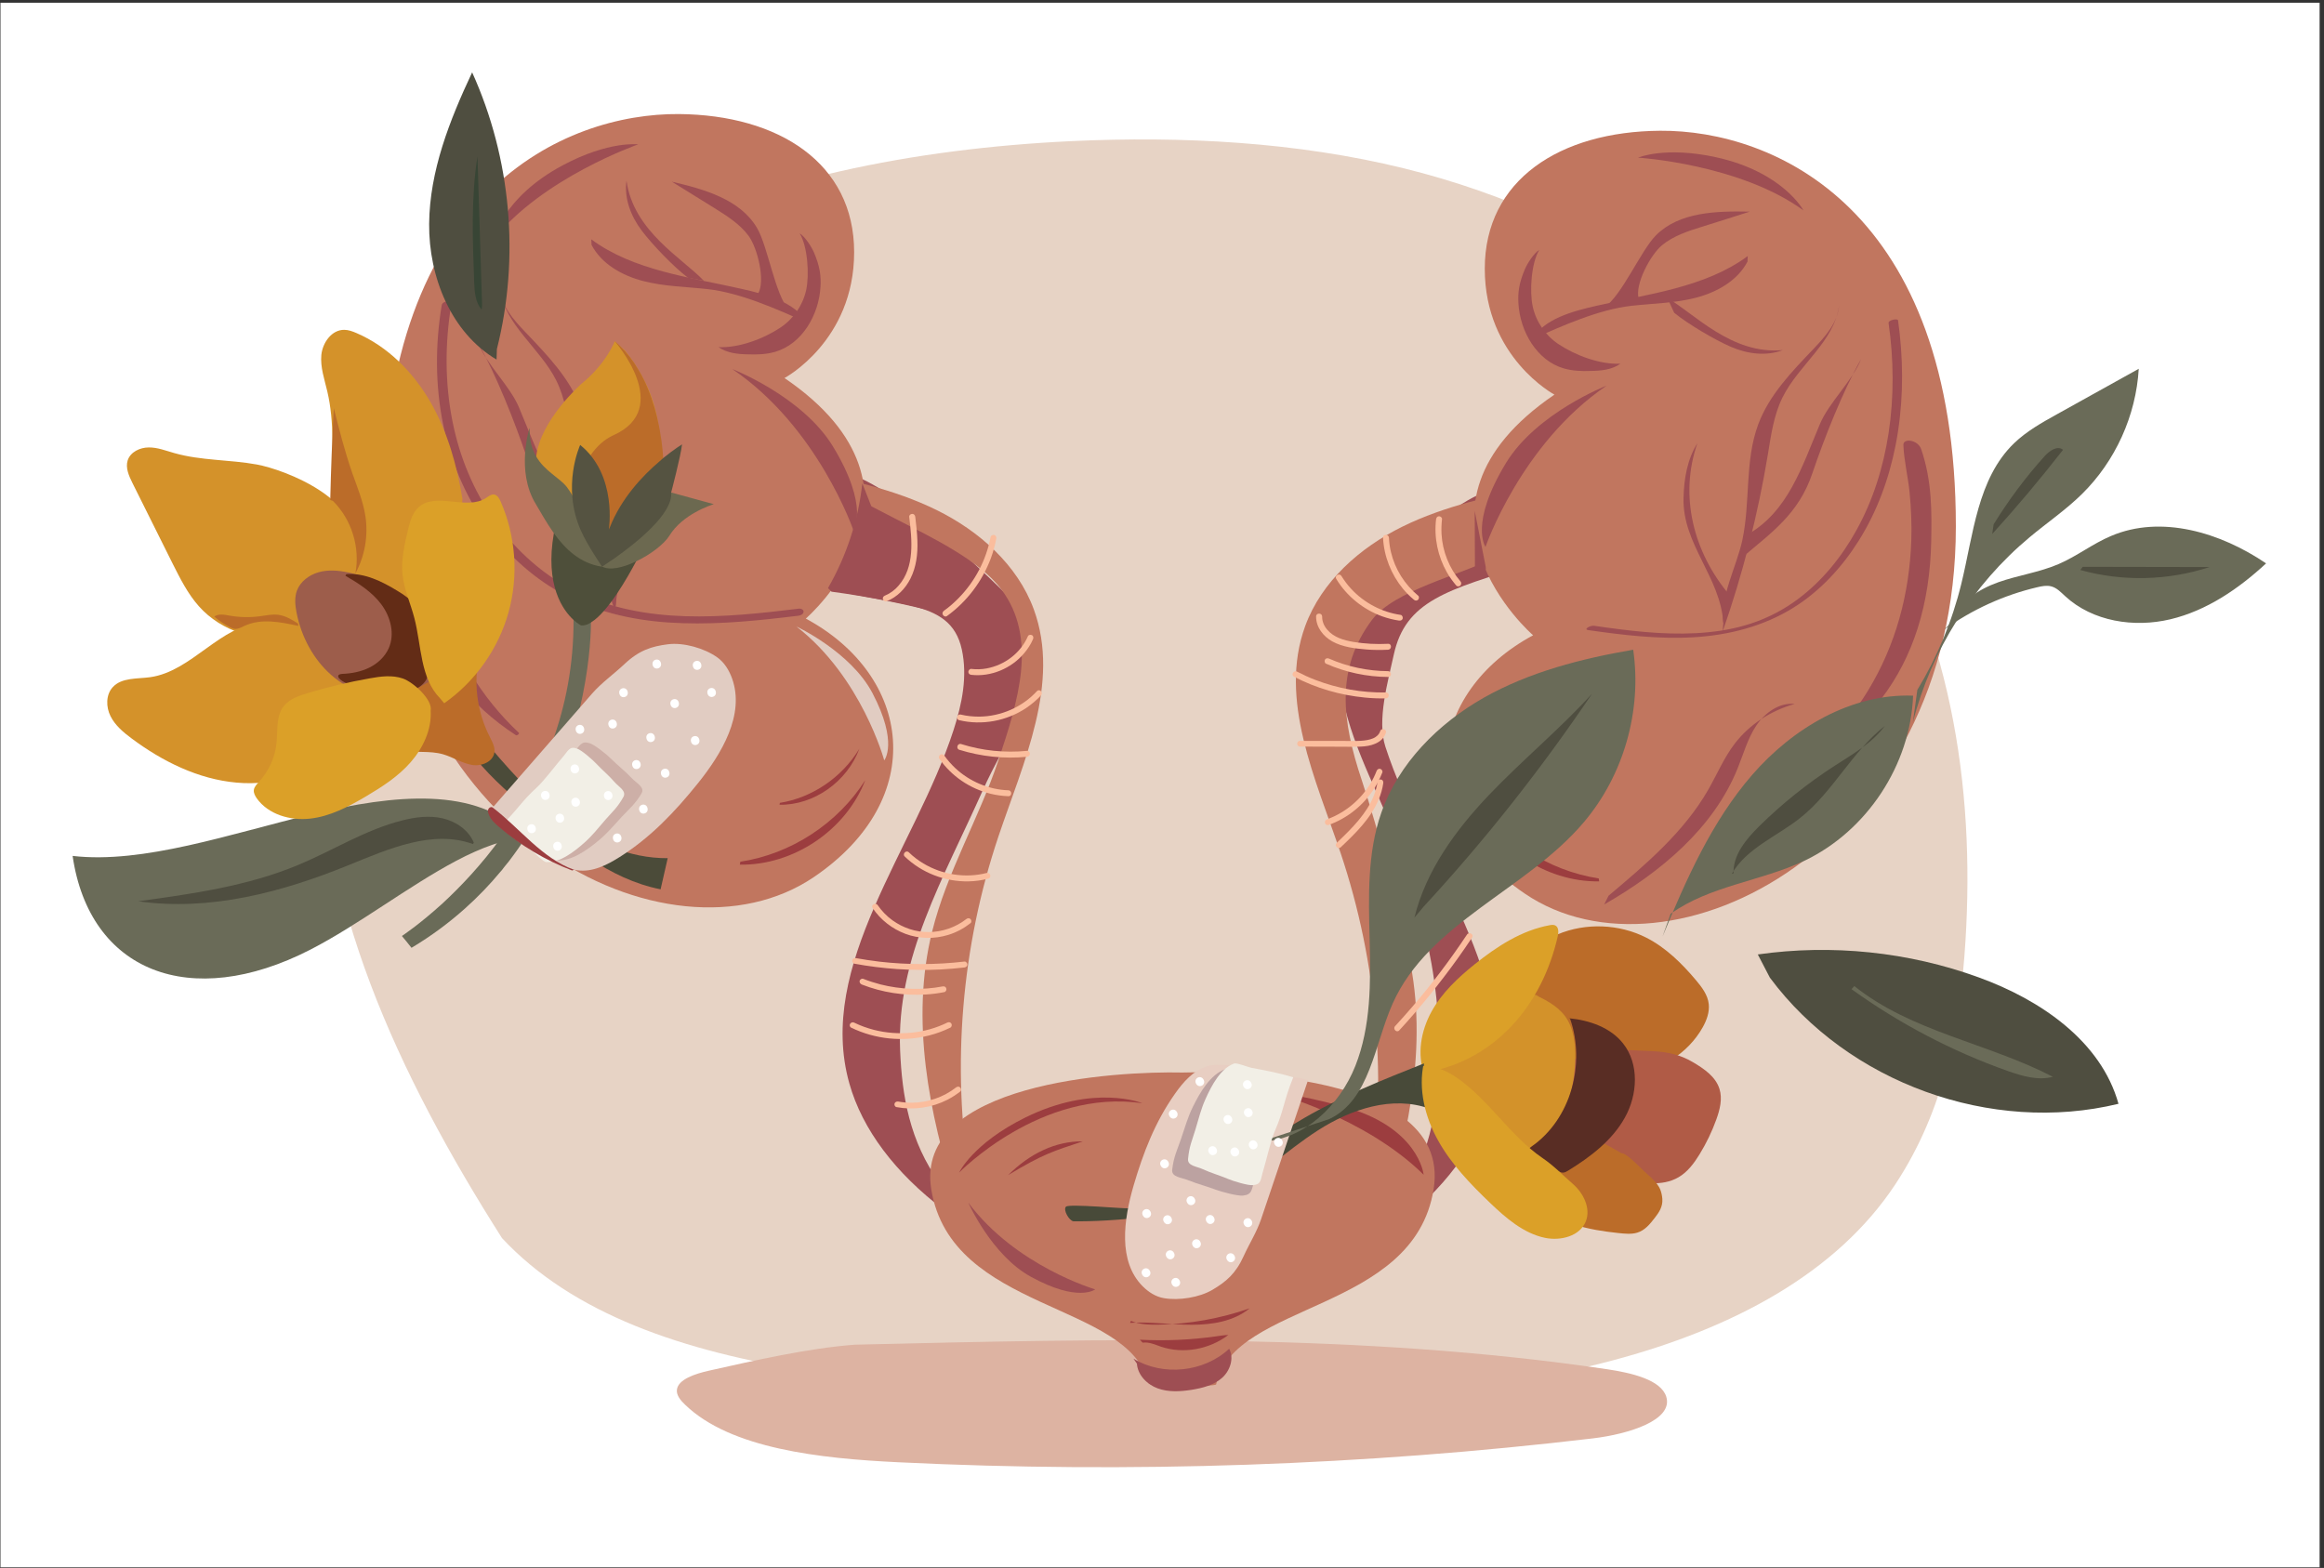 <?xml version="1.0" encoding="utf-8"?>
<!-- Generator: Adobe Illustrator 25.1.0, SVG Export Plug-In . SVG Version: 6.00 Build 0)  -->
<svg version="1.1" id="Layer_1" xmlns="http://www.w3.org/2000/svg" xmlns:xlink="http://www.w3.org/1999/xlink" x="0px" y="0px"
	 viewBox="0 0 1962 1323.9" style="enable-background:new 0 0 1962 1323.9;" xml:space="preserve">
<rect x="0" y="0" width="1962" height="1323.9" fill="#333333" stroke="none"/>
<style type="text/css">
	.st0{fill:#FFFFFF;}
	.st1{fill:#E7D3C5;}
	.st2{fill:#9E4E53;}
	.st3{fill:#C1765F;}
	.st4{fill:#9C3D3F;}
	.st5{fill:#DDB3A2;}
	.st6{fill:#E1CCC2;}
	.st7{fill:#6A6B58;}
	.st8{fill:#4B4B39;}
	.st9{fill:#D4922A;}
	.st10{fill:#9D5D4B;}
	.st11{fill:#BB6C29;}
	.st12{fill:#632C16;}
	.st13{fill:#DBA028;}
	.st14{fill:#4E4F3A;}
	.st15{fill:#6C6950;}
	.st16{fill:#555341;}
	.st17{fill:#4F4E40;}
	.st18{fill:#384535;}
	.st19{fill:#B05B46;}
	.st20{fill:#D3922A;}
	.st21{fill:#484A39;}
	.st22{fill:#592D24;}
	.st23{fill:#E8CEC2;}
	.st24{fill:#CDAFA7;}
	.st25{fill:#F2EFE6;}
	.st26{fill:#BCA2A1;}
	.st27{fill:#FBBD9D;}
</style>
<rect x="0.4" y="2.3" class="st0" width="1957.9" height="1321.1"/>
<g>
	<path class="st1" d="M423.8,1045.4C335.8,907,266.9,758.5,270.7,606.3s89.9-309.5,261.8-399c107-55.7,239.5-81.8,371.2-88.1
		c94.9-4.5,191.5,0.8,281.4,22.9c173.4,42.7,309.6,146.2,385.7,266.1c76,119.8,96.7,254.8,88.5,386.5
		c-4.4,70.5-17.3,142.1-59.6,205.9c-98.5,148.3-346.5,187.1-574.6,179.4S543.2,1173.5,423.8,1045.4"/>
</g>
<g>
	<path class="st2" d="M1177.4,1035.8c41.4-31.2,69.2-68.2,80.1-106.8c28.4-100.3-55.5-198.5-87.9-298.5c-7.3-22.5,2.2-55.1,7.1-77.8
		c9.9-45.2,44.7-54.8,115.3-76.2c-8.1-6.3-21.8-66.2-33.9-62.5c-39.5,11.9-83.3,65.5-105.8,87.5c-12,11.7-17.6,25.3-20,38.8
		c-7.6,43.6,11.7,88.3,30.6,130.7c33.7,75.5,54.9,151.9,51.7,229.8c-1.6,38.2-7.9,77-33.6,112.3c-6.4,8.8-14,19-6.1,27.4"/>
</g>
<g>
	<path class="st3" d="M1156,1010.4c15.4-96.8,7-197.2-24.2-290.1c-21.1-62.7-52.6-129.6-29.9-191.7c13.8-37.7,46.2-66.3,82.2-84
		s75.8-26,115.2-34.2c-27.2,14-12.2,47.1-39.4,61.2c-27.7,14.3-82.9,26.9-101.6,51.8c-31.1,41.4-25.2,85.7-8.8,134.9
		c16.4,49.2,26,92.1,38.4,142.4c18.4,74.4,2.7,153-20.4,226"/>
</g>
<path class="st3" d="M1312.3,333.2c0,0-58.8-31.3-58.8-106.3S1317,111,1401.5,110.4c95.9-0.7,249.7,65.4,249.7,334.2
	c0,271.2-241.7,392.9-363.8,310c-97.5-66.3-82.5-170,6.9-218.2C1294.2,536.4,1171,429.5,1312.3,333.2z"/>
<g>
	<g>
		<path class="st2" d="M1340.7,532c29.3,4.2,59,7.8,88.7,6.1c29.9-1.7,59.5-9.2,85-25.2c22.4-14,40.7-34,54.7-56.2
			c15.5-24.6,25.6-52.2,31.2-80.6c6.1-31,6.9-62.9,3.5-94.3c-0.4-3.8-0.9-7.6-1.4-11.3c-0.3-1.9-8.4-0.2-8,2.2
			c4.4,30.8,4.7,62.3,0,93.1c-4.4,28.6-13.1,56.7-27.2,82c-12.4,22.5-29.1,43.1-49.8,58.4c-10.8,8-22.4,14.2-34.9,18.8
			c-1.7,0.6-3.3,1.2-5,1.7c-1.4,0.5,0.8-0.2-0.6,0.2c-0.4,0.1-0.8,0.3-1.3,0.4c-0.9,0.3-1.8,0.5-2.7,0.8c-3.4,1-6.9,1.9-10.4,2.6
			c0.8-0.2-0.6,0.1-0.6,0.1c-0.4,0.1-0.9,0.2-1.3,0.3c-0.9,0.2-1.7,0.3-2.6,0.5c-1.7,0.3-3.4,0.6-5.2,0.9c-3.5,0.5-7.2,1-10.3,1.3
			c-28.7,2.9-57.6,0-86-3.9c-3.5-0.5-7-1-10.5-1.5c-1.8-0.3-4.2,0.5-5.7,1.5C1338.8,530.9,1339.1,531.8,1340.7,532L1340.7,532z"/>
	</g>
</g>
<g>
	<path class="st4" d="M1350.1,744.2c-45.3,0.7-89.6-29.1-105.9-71.4c23.2,36.6,62.7,62.4,105.5,68.9"/>
</g>
<g>
	<path class="st4" d="M1316.5,693.5c-28.8,0.5-57-19.3-67.4-47.3c14.7,24.3,39.9,41.4,67.1,45.7"/>
</g>
<path class="st2" d="M1356.4,325.6c0,0-59.3,23-85.1,65.5c-31,51.1-17.2,70.7-17.2,70.7S1284,374.7,1356.4,325.6z"/>
<path class="st2" d="M1522.5,177.6c0,0-17.1-32.3-73.6-44.8c-43.2-9.5-66,0.3-66,0.3S1468.5,138.4,1522.5,177.6z"/>
<path class="st2" d="M1536.6,632.9c31.6-29.6,54.7-67.5,66.9-110.6c5.9-20.8,9.3-42.9,10.1-66.3c0.4-13.2-0.1-26.7-1.5-40.6
	c-1.3-13-4.8-27.1-5.2-39.8c-0.2-5.8,12.2-4.4,15,3.6c9.4,27.3,8.9,53.9,8.5,77.6c-0.5,26.2-4.2,50.9-11.4,73.6
	c-14.1,44.3-40.6,79-79.9,104.5C1538,635.3,1535.9,633.5,1536.6,632.9L1536.6,632.9z"/>
<g>
	<path class="st2" d="M1471.7,470c23.2-20,46.7-35.6,58.4-70.5c9.9-29.2,25.8-69.6,41.1-96.3c-7.1,18.1-27.2,36.8-34.7,54.7
		c-15.4,36.6-27,74.2-61.6,93.7"/>
</g>
<g>
	<path class="st2" d="M1460.5,502.9c-31.2-36.8-42.9-84.6-27.5-128.7c-8.6,13.8-11.3,29.9-11.7,46.2c-1.1,39,31.2,66.8,33.6,105.7"
		/>
</g>
<g>
	<path class="st2" d="M1454.9,526.1c-3-21.9,11.3-48.1,16-69.8c7-32.4,1.9-67.1,13.5-98.1c9.3-24.9,28.5-44.6,46.8-63.8
		c9.9-10.4,20.3-22.1,21.4-36.5c-3.9,30.4-33.9,50-47.6,77.4c-7.5,15-9.8,31.9-12.5,48.4c-8.4,50.8-21.2,100.9-38.2,149.6"/>
</g>
<g>
	<path class="st2" d="M1475.3,220.9c-8.5,16.2-25.9,25.9-43.6,30.5c-17.7,4.6-36.1,4.8-54.3,6.8c-27.7,3.1-58.6,16.9-84,28.3
		c10.3-17.5,34.7-23.8,54.4-28.3c43.4-9.9,92-15.5,127.7-42"/>
</g>
<g>
	<path class="st2" d="M1413.4,264.1c11.6,9.5,34.3,22.9,48,28.8c13.7,5.9,29.7,8.1,43.7,2.7c-43.1,4.1-74.7-30.9-97.4-43.9"/>
</g>
<g>
	<path class="st2" d="M1383.4,252.1c-3.3-12.1,10-37,19.7-45c9.7-8,22-12,34-15.7c13.4-4.2,26.8-8.4,40.1-12.7
		c-28.1-0.6-59.6,0.2-79.3,20.1c-12.9,13.1-28.4,50.4-43.5,60.8"/>
</g>
<g>
	<path class="st2" d="M1368,307.1c-17.3,0.8-38-7-52.4-16.6c-10.9-7.3-18.8-18.8-21.6-31.6c-2.8-12.8-1.3-36.8,5.5-47.9
		c-4.5,2.8-9.9,11.2-12,16c-5.2,12-6.1,20.3-5.6,29c1.3,23.8,15.5,48.5,38.4,55.1c7.3,2.1,15,2.4,22.7,2.1
		C1351.8,313.1,1360.9,312.2,1368,307.1"/>
</g>
<g>
	<path class="st2" d="M797.2,1021.8c-41.4-31.2-69.2-68.2-80.1-106.8c-28.4-100.3,55.5-198.5,87.9-298.5c7.3-22.5,11.9-45.5,7-68.1
		c-9.9-45.2-58.9-34.4-129.5-55.9c8.1-6.3,21.8-96.2,33.9-92.5c39.5,11.9,106.5,75.8,129,97.7c12,11.7,21.1,36,23.5,49.5
		c7.6,43.6-20.2,77.5-39.1,119.9c-33.7,75.5-73.1,141.8-69.9,219.7c1.6,38.2,7.9,77,33.6,112.3c6.4,8.8,14,19,6.1,27.4"/>
</g>
<g>
	<path class="st3" d="M818.7,996.4c-15.4-96.8-7-197.2,24.2-290.1c21.1-62.7,52.6-129.6,29.9-191.7c-13.8-37.7-46.2-66.3-82.2-84
		s-75.8-26-115.2-34.2c27.2,14,54.3,28.1,81.5,42.1c27.7,14.3,69.8,34.2,88.5,59.2c31.1,41.4,13.9,95-2.5,144.2s-43.6,94.5-56,144.8
		c-18.4,74.4-2.7,153,20.4,226"/>
</g>
<g>
	<path class="st5" d="M722,1135.4c212.2-5.1,427.1-10,634.6,20.7c21,3.1,45.7,9,50.1,23.2c6.2,19.9-31.9,31.6-61.8,35.2
		c-193.1,22.9-390.5,29.7-586.1,20.2c-66.9-3.2-142-11.5-180.4-48.6c-4-3.8-7.6-8.2-6.9-12.9c1.2-8.5,15.1-13.2,27.2-15.9
		C636.2,1148.9,682.8,1138.2,722,1135.4"/>
</g>
<path class="st0" d="M613.7-221.8c1.9,0.3,3.5,1.7,5.3,1.8c1,0,2.1-1,2-2c-0.2-3.5-4.6-4.6-7.4-3.6
	C612-225.1,611.6-222.1,613.7-221.8L613.7-221.8z"/>
<path class="st3" d="M998.3,905.6c-56.4-1.3-226.6,8.7-212.1,98.6C803,1108,953.3,1098.8,969.6,1168c0.6,2.4,56.6,3.1,57.1,0.9
	c15.2-70.2,166.8-60.4,183.6-164.7C1227.7,896.8,998.3,905.6,998.3,905.6z"/>
<path class="st3" d="M662.3,319.2c0,0,58.8-31.3,58.8-106.3S657.6,97,573.1,96.3c-95.9-0.7-249.7,65.4-249.7,334.2
	c0,271.2,241.7,392.9,363.8,310c97.5-66.3,82.5-170-6.9-218.2C680.4,522.3,803.6,415.4,662.3,319.2z"/>
<path class="st6" d="M672.4,529c0,0,45.9,21.4,64.2,56.3c22,42,9.9,56.7,9.9,56.7S727.4,571.7,672.4,529z"/>
<path class="st2" d="M817.5,1015.5c0,0,19.7,44.5,52.9,62.6c39.9,21.9,54.2,10.6,54.2,10.6S857.5,1069.1,817.5,1015.5z"/>
<path class="st4" d="M1201.9,991.9c0,0-4-40.4-68.3-57.7c-41.5-11.1-59.9-11.9-59.9-11.9S1151.8,942.5,1201.9,991.9z"/>
<path class="st4" d="M964.4,931.5c0,0-40.7-16.6-98.8,12.1c-44.4,21.9-55.9,46.5-55.9,46.5S878.7,919,964.4,931.5z"/>
<g>
	<path class="st2" d="M956.9,1147.2c24.8,15.1,59.6,11.5,80.8-8.4c4.4,8.1,0.7,18.8-6.2,24.8s-16.3,8.4-25.5,9.9
		c-9.5,1.5-19.5,2.1-28.6-1.2s-16.9-11.3-17.6-20.9"/>
</g>
<g>
	<g>
		<path class="st2" d="M674.6,513.9c-31.9,3.9-64,7.4-96.2,6.4c-31.4-1-62.8-6.6-91.2-20.4c-25.1-12.2-46.9-30.8-64-52.7
			c-18.3-23.5-31.2-50.7-38.5-79.5c-8.1-32-9.5-65.5-5.5-98.2c0.5-4.1,1.1-8.2,1.8-12.3c0.3-2-2.2-2.8-3.7-2.7
			c-1.9,0.1-4.1,1.3-4.4,3.3c-5.5,33.2-5.5,67.5,1.2,100.5c6.1,30.2,18.1,59.3,35.9,84.5c16.5,23.4,37.9,43.5,62.9,57.5
			c28,15.7,59.6,23.2,91.4,25.3c32.6,2.2,65.4-0.5,97.8-4.3c4-0.5,7.9-0.9,11.9-1.4c1.8-0.2,4.2-1.2,4.4-3.3
			C678.5,514.7,676.2,513.7,674.6,513.9L674.6,513.9z"/>
	</g>
</g>
<g>
	<path class="st4" d="M851.1,992.2c18-17.9,39.6-28.7,63.1-28.5C889.5,972,881.4,973.9,851.1,992.2"/>
</g>
<g>
	<path class="st4" d="M964.7,1133.7c5.3-0.8,10.5,1.7,15.5,3.4c19,6.4,40.9,2.2,56.8-9.9c-3.6,0.1-7.1,0.7-10.7,1.2
		c-21.2,3-42.6,3.9-64,2.8"/>
</g>
<g>
	<path class="st4" d="M954,1117c17.3-1.2,34.6,1.6,52,1.6s35.6-2.9,49-13.9c-24.8,8.7-50.9,13.3-77.1,13.8
		c-7.8,0.1-15.9-0.1-23.1-3.2"/>
</g>
<g>
	<path class="st7" d="M486.4,722.9c-17.8-26.9-60.2-17.8-101,3.8s-82.8,54.3-123.5,75.2c-101.4,52-186.4,18.4-200.6-79.2
		c59.9,6.9,133.1-18.7,202.4-35.3c69.3-16.7,139-23.6,178,17.4"/>
</g>
<g>
	<path class="st4" d="M624.6,730.1c45.3,0.7,89.6-29.1,105.9-71.4c-23.2,36.6-62.7,62.4-105.5,68.9"/>
</g>
<g>
	<path class="st4" d="M658.1,679.5c28.8,0.5,57-19.3,67.4-47.3c-14.7,24.3-39.9,41.4-67.1,45.7"/>
</g>
<g>
	<path class="st2" d="M618.2,311.6c0,0,59.3,23,85.1,65.5c31,51.1,17.2,70.7,17.2,70.7S690.6,360.6,618.2,311.6z"/>
	<path class="st2" d="M416.4,202.5c0,0,7.7-35.8,58.8-63c39-20.8,63.6-17.6,63.6-17.6S457.8,150.1,416.4,202.5z"/>
	<path class="st2" d="M438.1,618.8c-31.6-29.6-54.7-67.5-66.9-110.6c-5.9-20.8-9.3-42.9-10.1-66.3c-0.4-13.2,0.1-26.7,1.5-40.6
		c1.3-13,4.8-27.1,5.2-39.8c0.2-5.8-12.2-4.4-15,3.6c-9.4,27.3-8.9,53.9-8.5,77.6c0.5,26.2,4.2,50.9,11.4,73.6
		c14.1,44.3,40.6,79,79.9,104.5C436.6,621.3,438.7,619.5,438.1,618.8L438.1,618.8z"/>
	<g>
		<path class="st2" d="M502.9,456c-23.2-20-46.7-35.6-58.4-70.5c-9.9-29.2-25.8-69.6-41.1-96.3c7.1,18.1,27.2,36.8,34.7,54.7
			c15.4,36.6,27,74.2,61.6,93.7"/>
	</g>
	<g>
		<path class="st2" d="M514.1,488.8c31.2-36.8,42.9-84.6,27.5-128.7c8.6,13.8,11.3,29.9,11.7,46.2c1.1,39-31.2,66.8-33.6,105.7"/>
	</g>
	<g>
		<path class="st2" d="M519.7,512c3-21.9-11.3-48.1-16-69.8c-7-32.4-1.9-67.1-13.5-98.1c-9.3-24.9-28.5-44.6-46.8-63.8
			c-9.9-10.4-20.3-22.1-21.4-36.5c3.9,30.4,33.9,50,47.6,77.4c7.5,15,9.8,31.9,12.5,48.4c8.4,50.8,21.2,100.9,38.2,149.6"/>
	</g>
	<g>
		<path class="st2" d="M499.4,206.8c8.5,16.2,25.9,25.9,43.6,30.5c17.7,4.6,36.1,4.8,54.3,6.8c27.7,3.1,58.6,16.9,84,28.3
			c-10.3-17.5-34.7-23.8-54.4-28.3c-43.4-9.9-92-15.5-127.7-42"/>
	</g>
	<g>
		<path class="st2" d="M580.8,234.5c-11.9-9-30.2-28-39.2-40c-9-12-14.8-27-12.7-41.9c6,42.9,47.4,65.5,65.3,84.5"/>
	</g>
	<g>
		<path class="st2" d="M640.1,247.8c6.2-10.9-0.6-38.3-8-48.5c-7.4-10.1-18.4-17-29.1-23.7c-11.9-7.4-23.8-14.8-35.8-22.2
			c27.4,6.4,57.7,14.9,71.9,39.1c9.3,15.8,15,55.8,27.1,69.6"/>
	</g>
	<g>
		<path class="st2" d="M606.6,293.1c17.3,0.8,38-7,52.4-16.6c10.9-7.3,18.8-18.8,21.6-31.6s1.3-36.8-5.5-47.9
			c4.5,2.8,9.9,11.2,12,16c5.2,12,6.1,20.3,5.6,29c-1.3,23.8-15.5,48.5-38.4,55.1c-7.3,2.1-15,2.4-22.7,2.1
			C622.9,299.1,613.7,298.1,606.6,293.1"/>
	</g>
</g>
<g>
	<path class="st8" d="M406.2,622c21,24.7,42.2,49.7,68,69.2c25.8,19.6,57,33.7,89.5,33.4c-2,8.8-4,17.5-6,26.3
		c-43.6-8.6-79.3-38.8-112.8-68c-17.6-15.3-35.3-30.7-48.9-49.6c3.7-2.1,7.3-4.2,11-6.3"/>
</g>
<g>
	<path class="st9" d="M390.4,421.2c-4.7-28.5-12.6-56.8-27.1-81.9c-14.5-25-35.8-46.7-62.4-58.1c-3.3-1.4-6.7-2.7-10.3-2.7
		c-10.5-0.1-18.2,10.7-19.3,21.1c-1,10.4,2.6,20.6,5,30.8c6.2,26.2,4.1,53.5,4.3,80.4c0.3,26.9,3.4,55.1,18.4,77.4
		c6.6,9.8,15.9,18.5,27.4,21.3c19.4,4.7,39.5-8.8,48.9-26.4C384.8,465.7,389.3,441.1,390.4,421.2"/>
</g>
<g>
	<path class="st9" d="M299.6,469c10.8-46.6-59.8-72.6-82.8-76.8c-23-4.2-47-3.2-69.5-9.6c-7.2-2-14.3-4.9-21.7-4.8
		c-7.4,0-15.5,3.8-17.8,10.9c-2,6.3,1,13,3.9,18.9c11.3,22.7,22.6,45.3,33.9,68c6.4,12.7,12.8,25.6,22.3,36.3
		c19,21.4,50.5,31.5,78,23.4s55.7-31.7,55.9-60.4"/>
</g>
<g>
	<path class="st9" d="M278.2,527.7c-17.9,6.9-37.7-3.2-56.8-2.1c-35.5,2.1-59.4,41.3-94.7,46.2c-11,1.5-24,0.2-31.5,8.4
		c-5.9,6.4-5.8,16.7-1.9,24.5c3.9,7.8,10.8,13.6,17.8,18.8c26,19.4,56.2,34.4,88.5,37.3c32.3,3,66.8-7.4,88.2-31.8
		s26.4-63.5,7.6-89.9c-2.9-4.1-6.6-8-11.6-9.2"/>
</g>
<g>
	<path class="st10" d="M344,508.9c-14.1-12.8-31.7-21.8-50.3-25.6c-8.2-1.7-16.8-2.4-24.8-0.1c-8,2.3-15.5,7.9-18.3,15.7
		c-2.1,5.9-1.4,12.5-0.2,18.6c4,20,13.9,38.9,29.2,52.4c15.3,13.5,36,21,56.2,18.9c13.1-1.4,26.6-7.5,32.5-19.3
		c4.8-9.5,3.7-21.1-0.3-31c-4.1-9.8-10.8-18.3-17.5-26.6"/>
</g>
<g>
	<path class="st11" d="M403.7,558.5c-3.7,21.1-0.3,43.9,9.7,63.5c1.9,3.8,4.1,7.7,4.1,11.9c-0.1,8.8-10.4,13.4-18.9,12
		c-8.5-1.4-16.2-6.6-24.5-9c-11.5-3.3-23.5-1-35.2-3.2c-11.7-2.2-24.4-11.8-23.3-23.9c0.9-9.9,10.4-15.7,18.9-19.9
		c14.8-7.4,29.9-14.4,43.3-24.2c13.4-9.8,25-22.7,30.5-38.9"/>
</g>
<g>
	<path class="st11" d="M281,422.9c15.9,15.7,23.2,39.5,19,61.3c8-14.6,11-31.8,8.5-48.3c-1.9-12.5-6.8-24.3-11-36.2
		c-6.3-18-11-36.5-15.7-55c-1.4,25.8-2.4,51.7-3,77.5"/>
</g>
<g>
	<path class="st11" d="M251.9,528.5c-15.1-3.3-31.5-6.6-45.6,0c-2.6,1.2-5.3,2.8-8.2,2.5c-1.4-0.2-2.7-0.8-3.9-1.4
		c-4.8-2.5-9.3-5.5-13.3-9c3.6-2.6,8.5-1.6,12.9-0.8c8.5,1.5,17.3,1.7,25.9,0.5c5.1-0.7,10.1-1.8,15.2-1.2
		c6.1,0.8,11.5,4.1,16.7,7.4"/>
</g>
<g>
	<path class="st12" d="M291.6,486.1c11.3,6.6,22.6,13.8,30.4,24.3c7.8,10.5,11.5,24.9,6.2,36.9c-3.2,7.2-9.3,12.9-16.4,16.4
		c-7.1,3.5-15,5-22.9,5.3c-1.5,0.1-3.4,0.5-3.4,2c0,0.5,0.3,1,0.6,1.5c1.6,2,4,3.3,6.3,4.4c11.2,5.2,23.5,7.5,35.8,8.2
		c9.5,0.5,19.8-0.3,27.3-6.2c2.6-2.1,4.8-4.8,5.4-8c0.5-2.7,0-5.5-0.5-8.2c-1.1-5.9-1.9-12-2.4-18c-1-12-1-24.9-8.3-34.4
		c-3.7-4.8-8.9-8.2-14-11.3c-13.2-8.1-27.9-15.4-43.3-14.2"/>
</g>
<g>
	<path class="st13" d="M375,593.8c26.2-18.3,45.7-45.9,54.3-76.7c8.6-30.8,6.2-64.5-6.7-93.8c-1.1-2.5-2.7-5.3-5.4-5.7
		c-2.5-0.4-4.8,1.5-6.9,2.9c-16.5,10.7-42.1-5.4-56.8,7.7c-5.5,4.9-7.5,12.6-9.2,19.8c-2.9,12.1-5.7,24.6-4.5,37
		c1.3,12.7,6.8,24.5,10,36.8c6.1,23.3,4.8,50.7,21.7,67.8"/>
</g>
<g>
	<path class="st13" d="M363.6,600.2c0.9,15.9-6.5,31.5-17,43.5s-24.2,20.8-37.9,28.9c-14.6,8.6-30,16.7-46.8,18.6
		s-35.4-3.4-45.2-17.2c-1.4-2.1-2.7-4.5-2.4-6.9c0.3-2.7,2.5-4.9,4.3-6.9c8.4-9.1,13.7-20.9,14.9-33.2c1-10.4-0.5-21.9,5.7-30.3
		c4.7-6.3,12.7-9.1,20.3-11.4c17.2-5.2,34.8-9.4,52.5-12.5c9.3-1.7,19.1-3,28.1,0.1C349,576,365.5,590.9,363.6,600.2"/>
</g>
<g>
	<path class="st2" d="M699,496.6c15.6-27.1,25.6-57.4,29-88.5c9.7,25.2,19.5,50.8,36,72.2c9.7,12.5,21.5,23.5,29.3,37.3
		c-30-7.8-60.5-13.9-91.3-18"/>
</g>
<g>
	<path class="st7" d="M498.9,524c0,0,0.1,0.5,0,1.5c0,11.6-1.8,94.5-50.3,174c-4.6,7.6-9.6,15.1-15.2,22.7c-2.5,3.4-5,6.8-7.8,10
		c-1,1.5-2.2,2.9-3.4,4.2c-8.7,10.5-18.4,20.6-29.3,30.4c-13.4,12-28.4,23.3-45.5,33.5l-4.3-5.4l-2-2.4l-1.8-2.2
		c0,0,14.4-9.4,34.3-27.5c15.1-14,33.3-32.9,50.4-56.9c31.9-44.4,60.5-105.7,60.2-182.4c-0.1-0.3-0.1-0.7,0-1.1
		C484.4,522.4,495.1,508.9,498.9,524z"/>
	<path class="st14" d="M540.1,467.6c0,0-1.2,2.4-3.2,6.6c-7,13.2-23.6,42.6-37.9,51.3c-2.8,2-5.7,2.8-8.4,2.6c0,0-2.6-1.2-6.2-4.5
		c-9.2-8.3-24.5-29.5-16.8-73.4c0.3-2.2,0.8-4.4,1.4-6.7c0,0,11.2,17.3,32.4,24.6l0.1,0.1c1.1,0.4,2.3,0.6,3.4,1
		c1.6,0.5,3.2,0.8,4.9,1c1,0.2,2,0.5,3.2,0.6c1.2,0.3,2.5,0.2,3.8,0.4c0.9-0.1,1.7,0,2.7,0C525.8,471,532.5,470,540.1,467.6z"/>
	<path class="st15" d="M602.6,425.7c-2.3,0.8-26.3,8.3-37.6,26.8c-4.4,7-16,15.9-28.2,21.6c-10.8,5.2-22.1,7.9-28.6,4.2
		c0,0,3.4-2.8,8.5-7.5c16-14,48.6-44,49.8-55L602.6,425.7z"/>
	<path class="st9" d="M527.9,296.3c4.1,5.2,7.8,10.3,10.8,15.6c1.7,2.7,3.2,5.5,4.7,8.4c5.8,10.8,9.2,21.6,11.3,32
		c0.2,0.6,0.3,1.2,0.4,1.9c2.4,12.9,2.5,25,1.4,35.8c-0.6,6.7-1.9,12.9-3.3,18.4c-4.5,18.1-11.2,29.5-11.2,29.5
		c-6.8,4.6-13.4,6.9-19.7,7.6c-2.6,0.5-5.2,0.5-7.7,0.3c-0.1-0.1-0.2,0-0.4,0c-8.6-0.6-16-4-21.3-7.3c-1.2-0.7-2.3-1.3-3.3-2
		c-1.8-1.4-3.4-2.7-4.3-3.5c-1-0.9-1.4-1.4-1.4-1.4c-26.4-12.4-33.4-29.4-31.2-46.3c3.7-30.8,37.9-61,37.9-61
		c21.4-17.3,28.4-36.2,28.4-36.2c1.5,1.3,3,2.7,4.5,4.2L527.9,296.3z"/>
	<path class="st11" d="M523.4,292.1c6.1,5.9,11.2,12.6,15.3,19.7c1.7,2.7,3.2,5.5,4.7,8.4c5.2,10.6,8.8,21.6,11.3,32
		c0.2,0.6,0.3,1.2,0.4,1.9c3,12.7,4.3,24.4,4.8,32.6c0.5,8.2,0.3,13.1,0.3,13.1l-7.1,8.5l-30.8,37.1l-7,8.5l-1.5,1.7
		c-0.5-0.1-0.8-0.2-1.3-0.4c-7.1-2.2-12.6-5.5-16.5-9.7l-0.1-0.1c-2.7-2.5-4.7-5.6-6.3-9c-1.5-3.4-2.4-7.2-2.8-11
		c-1.5-13.7,3.5-29.1,11.7-40.9c5.2-7.6,11.9-13.6,19.1-16.9c51.6-22.7,1.2-79.7,1.2-79.7C520.4,289.3,521.9,290.6,523.4,292.1z"/>
	<path class="st16" d="M575.8,375.2c-1,9.7-9.2,40.7-9.2,40.7c1.7,17.9-29.8,42.7-47.1,55c-6.6,4.6-11.2,7.5-11.2,7.5s0,0,0-0.2
		l1.5-8.3l2.8-14.7l1.5-8.3c0.1-0.5,0.3-0.9,0.6-1.3c9.7-24.8,27.8-43.9,41.8-55.8l3.5-3.1C569.1,379.3,575.8,375.2,575.8,375.2z"/>
	<path class="st15" d="M478.6,411.3c1.5,1.9,3,4.4,4.7,7.1c1.2,2.2,2.4,4.5,3.5,7.1c2.1,4,4.2,8.4,6.2,13c1,2.4,2,4.7,2.9,7.1
		l0.1,0.1c3.5,8.8,6.8,17.3,8.9,23.4c1.8,5,3.1,8.5,3.3,9.2c0,0.2,0,0.2,0,0.2c-18.7-2.8-31.3-15.3-40.6-28.3
		c-6.3-8.8-11.2-17.9-15.2-24.5c-17.2-28-5.3-64.5-5.3-64.5c-0.3,10.4,2,18.1,5.5,24.1C459.8,397.9,472.5,403.4,478.6,411.3z"/>
	<path class="st16" d="M514,447.1c0,0,7.4-45.9-24.2-71.4c0,0-16.1,35,0.7,72.5c5.5,12.4,17.7,30.1,17.7,30.1S519.2,467.2,514,447.1
		z"/>
</g>
<g>
	<path class="st17" d="M419.2,303.6c-38.4-22.7-57.3-69.9-56.9-114.6s17.3-87.5,36.3-127.9c32.9,72.6,40.4,156.3,20.9,233.6"/>
</g>
<g>
	<path class="st17" d="M399.3,712.7c-34.1-12.4-71.1,4-104.8,17.7c-56.3,23-117.5,39.2-177.8,30.6c45.8-6.3,92.2-12.8,134.9-30.6
		c29.5-12.3,57-29.9,88.1-37.7c11.1-2.8,22.9-4.3,34.1-1.7c11.2,2.6,21.7,9.8,26.2,20.4"/>
</g>
<g>
	<path class="st18" d="M407,257.9c-1.3-42-2.6-84-3.9-125.9c-5.5,34.9-4.1,70.6-2.8,105.9c0.3,8.3,0.9,17.3,6.3,23.5"/>
</g>
<g>
	<path class="st7" d="M1614.9,609.9c15.5-60.7,50.5-116.2,98.6-156.3c14.6-12.2,30.5-23,44.1-36.4c28.3-27.8,45.7-66.3,48-105.8
		c-23,12.8-45.9,25.5-68.9,38.3c-12.8,7.1-25.8,14.4-36.4,24.6c-30.9,29.9-34.3,77-44.5,118.7c-7.7,31.5-20.3,61.8-37.1,89.5"/>
</g>
<g>
	<path class="st7" d="M1648.1,524.9c5.8-16.7,22.3-27.4,39-33.3c16.7-5.9,34.5-8.3,50.8-15.3c15.4-6.6,28.8-17.2,44.2-23.7
		c42.6-18.2,92.7-2.9,131,23.1c-23.1,21.4-50.1,39.9-80.8,47.2c-30.7,7.3-65.6,1.9-88.8-19.5c-3.6-3.3-7.1-7.1-11.8-8.3
		c-3.8-1-7.8-0.2-11.6,0.7c-28.3,6.6-55.3,18.9-78.8,35.9"/>
</g>
<g>
	<path class="st17" d="M1756.3,481.3c35.6,9.9,74,9,109.1-2.5c-35.7-0.1-71.4-0.1-107.1-0.2"/>
</g>
<g>
	<path class="st17" d="M1681.9,450.9c20.8-22.9,40.7-46.6,59.8-71.1c-4.7-3.9-11.5,0.8-15.5,5.3c-16.1,17.8-30.5,37.2-43.1,57.6"/>
</g>
<g>
	<path class="st11" d="M1315.1,788.9c23.7-9.9,51.8-8.8,74.7,2.8c16.5,8.4,29.9,21.6,41.8,35.7c5.1,6,10.2,12.7,11,20.5
		c0.7,6.8-1.8,13.6-5.1,19.5c-12.4,22.2-36.5,37.3-61.8,39c-25.3,1.8-51.1-9.6-67.2-29.3c-11.4-14.1-18-33-13.7-50.7
		c2.8-11.4,9.8-21.3,16.7-30.9"/>
</g>
<g>
	<path class="st19" d="M1395.9,887.6c12.7,0.7,23.2,3.2,33.4,9.3c9.3,5.5,19,12.1,22.3,22.4c2.7,8.4,0.4,17.6-2.6,25.9
		c-3.7,10.3-8.5,20.2-14.2,29.5c-4.6,7.5-10.1,14.9-17.7,19.3c-14,8.2-31.5,4.9-47.3,1.4c-13-2.9-26-5.8-39-8.6
		c-9.8-2.2-19.7-4.4-28.5-9.1s-16.6-12.3-19.3-21.9c-3.4-12.4,2.2-25.7,10.3-35.7c12.4-15.2,30.4-25.1,49.2-30.3
		S1376.3,887,1395.9,887.6"/>
</g>
<g>
	<path class="st11" d="M1368.9,973.7c4.3-0.1,14.9,11.4,19.1,15.2c9.4,8.6,14.5,12.3,15.4,23.4c0.5,6.8-3,11.6-6.3,15.9
		c-4.1,5.3-8.4,10.7-14.9,12.6c-4.8,1.5-10.6,0.9-16.2,0.3c-24.1-2.6-51.1-7.4-73.6-28.3c-6-5.6-11.8-12.9-13.2-20.3
		c-0.8-4.3-0.1-8.1,1-11.5c5.6-16.9,21.2-25.5,39.2-25.6C1337.4,955.5,1349.7,962.8,1368.9,973.7"/>
</g>
<g>
	<path class="st20" d="M1292.9,838.6c10.4,4.8,21.3,10,28.2,19.2c7.6,10.1,9,23.5,8.8,36.1c-0.5,25.5-8,52.6-27.6,68.9
		c-4.2,3.5-9,6.4-14.3,7.4c-6,1.1-12.2-0.5-18-2.4c-18.3-5.8-36.2-14.6-48.7-29.1c-12.5-14.5-18.6-35.6-11.6-53.5
		c3.5-9,9.9-16.5,17.1-22.9c19.6-17.8,47.5-28.8,72.7-21.1"/>
</g>
<g>
	<path class="st13" d="M1202.6,907.4c-6.5-17.1-3-36.9,5.8-53c8.8-16.1,22.5-28.9,36.8-40.4c18.7-15,39.5-28.5,63.1-32.8
		c1.6-0.3,3.3-0.5,4.7,0.2c3.1,1.5,2.8,5.9,2.1,9.2c-6.4,28.3-19.5,55.3-39.5,76.3c-20,21-47,35.7-75.8,38.8"/>
</g>
<g>
	<path class="st21" d="M1207.1,936.2c-31.5-11.5-66.5,0.3-94.4,18.2c-27.9,17.9-51.8,41.6-80.9,57.5
		c-26.5,14.4-95.4,19.9-125.8,19.3c-3.6-0.9-8.6-9.6-6.1-12.3c2.5-2.7,49.6,1.9,53.2,1.3c55.5-8.9,99.8-48.4,148.3-76.4
		c32-18.5,66.4-32.2,100.8-45.9c0.6,12,2.7,23.9,6,35.4"/>
</g>
<g>
	<path class="st22" d="M1324.9,859.8c17.1,1.7,34.8,7.8,45.4,21.3c13.7,17.3,12.3,43.2,1.5,62.5c-10.7,19.3-29,33.2-47.9,44.8
		c-1.3,0.8-2.6,1.6-4.2,1.7c-1.7,0.1-3.3-0.7-4.8-1.5c-7.8-4.2-15.4-8.5-22.9-13.2c-0.8-0.5-1.7-1.1-2.1-1.9
		c-0.9-2.1,1.3-4.1,3.2-5.5c33-23,45.7-69.6,32.5-107.6"/>
</g>
<g>
	<path class="st13" d="M1201.8,900.1c9.8-0.2,19.2,3.9,27.3,9.3c27.3,18.5,45.7,49.6,73,68.3c9.9,6.7,16.6,14,25.7,21.9
		c9,7.8,15.4,20.6,11,31.7c-5,12.5-21.2,16.6-34.4,13.9c-18.2-3.8-33-16.7-46.4-29.5c-16.5-15.8-32.6-32.5-43.8-52.5
		c-11.2-20-17.1-43.7-12.1-66"/>
</g>
<g>
	<path class="st7" d="M1403.6,790.7c20-48.2,41.4-96.9,75.6-136.4c34.2-39.4,83.7-68.9,135.9-66.9c-2.2,58.4-39,114.3-91.8,139.4
		c-36.7,17.4-79.9,21-112.9,44.8"/>
</g>
<g>
	<path class="st17" d="M1484,805.9c62.5-8.9,127.3-2.2,186.6,19.4c51.8,18.8,103.1,53.6,117.9,106.7
		c-107.4,26.1-228.4-17.7-294.3-106.5"/>
</g>
<g>
	<path class="st23" d="M1104.3,912c-13.2,39.1-26.4,78.2-39.6,117.3c-3.7,11-10,20.8-14.8,31.4c-6.7,14.8-14.8,21.5-26.2,28.3
		c-11.1,6.6-28.6,9.3-41.2,7.1c-6.9-1.2-13-5.2-17.8-10c-21-21.1-16.1-56.1-7.7-85c8.1-27.6,18-53.5,34.9-77.5
		c7-10,15.7-20,27.7-23.4c10.5-2.9,21.4-0.2,31.7,2.6C1069.3,907.8,1086.3,907.2,1104.3,912"/>
</g>
<g>
	<path class="st7" d="M1064.6,963.9c36-1,66.3-30.3,79.6-63.8c13.3-33.5,13-70.6,12.1-106.7c-0.9-36-2.1-73,9.8-107
		c14.6-41.9,48-75.4,86.6-97.3c38.6-21.8,82.4-33,126.1-40.5c7.5,51.6-8.1,106.1-41.8,145.8c-48.3,57-130.7,84.6-161.2,152.8
		c-15.6,34.9-19.1,81.4-53.6,97.7"/>
</g>
<g>
	<path class="st6" d="M412.6,685.7c29.1-33.3,58.1-66.7,87.2-100c8.1-9.3,18.3-16.4,27.3-24.9c12.6-11.9,23.1-15,36.7-16.8
		c13.3-1.7,30.9,3.3,41.8,11.1c6,4.3,10,10.9,12.5,17.9c10.8,30.4-8.7,63.3-29,88.5c-19.4,24.1-39.8,45.6-65.9,62.1
		c-10.9,6.9-23.3,13.1-36,11.2c-11.1-1.7-20.2-9.3-28.7-16.6C443.8,705.4,427.5,698.4,412.6,685.7"/>
</g>
<g>
	<path class="st24" d="M426.3,695.7c16.8-15.1,19.1-21.5,34.3-34.4c6.5-5.6,18.1-20,23.7-26c5.6-5.9,6.3-10.1,13.7-7.7
		c4.3,1.4,14.7,9.8,18,13.2c5.5,5.5,12,10.5,17.3,16.2c3.9,4.2,11.4,7.7,8.3,12.9c-5.5,9.3-9.9,12.5-16.4,19.5
		c-7.6,8.2-12.4,14.1-19.6,20.1c-10.2,8.5-23.4,17.9-36,17c-2.6-0.2-10.1-7.5-12.5-9.1C441.6,707.2,437.7,704.5,426.3,695.7"/>
</g>
<g>
	<path class="st25" d="M422.1,698.2c15.2-14.7,17.4-20.8,31.2-33.4c5.9-5.4,16.5-19.5,21.5-25.2c5.1-5.8,5.8-9.8,12.4-7.5
		c3.9,1.3,13.2,9.5,16.2,12.7c4.9,5.3,10.8,10.1,15.5,15.6c3.5,4.1,10.2,7.4,7.4,12.5c-5,9-9,12.2-14.9,18.9
		c-6.9,8-11.3,13.7-17.8,19.5c-9.2,8.2-21.2,17.4-32.6,16.6c-2.3-0.2-9.1-7.3-11.3-8.8C435.9,709.3,432.4,706.7,422.1,698.2"/>
</g>
<g>
	<path class="st4" d="M483,735c-22.5-8.6-43.5-21.1-61.8-36.8c-3.5-3-7.1-6.4-8.7-10.8c-0.5-1.3-0.8-2.7-0.3-4s2-2.3,3.3-1.8
		c0.3,0.1,0.6,0.4,0.9,0.6c22.9,17.6,41.1,42.5,68.2,52.2"/>
</g>
<g>
	<path class="st26" d="M1088.9,913.8c-9.6,21.6-9.1,28.7-18.1,47.5c-3.9,8.1-8.8,26.9-11.6,35c-2.8,8.1-1.7,12.3-9.8,13.2
		c-4.7,0.5-18.2-3.2-22.8-4.9c-7.6-2.9-16-5-23.5-8.1c-5.6-2.3-14.2-2.5-13.5-8.8c1.3-11.2,4.1-16.2,7.3-25.6
		c3.8-11.1,5.8-18.7,10.2-27.6c6.1-12.4,14.7-27.1,27.2-31.7c2.5-0.9,12.9,2.9,15.9,3.4C1069.4,909.4,1074.2,910.2,1088.9,913.8"/>
</g>
<g>
	<path class="st25" d="M1091.8,909.6c-8.3,20.5-7.7,27.4-15.5,45.3c-3.4,7.7-7.4,25.7-9.8,33.3c-2.4,7.7-1.3,11.8-8.7,12.5
		c-4.3,0.4-16.7-3.4-20.9-5.2c-7-3-14.6-5.1-21.5-8.3c-5.1-2.4-13-2.7-12.4-8.7c1-10.7,3.4-15.5,6.1-24.4
		c3.2-10.6,4.9-17.9,8.7-26.3c5.3-11.8,12.8-25.7,24.1-29.8c2.3-0.8,11.8,3.1,14.5,3.6C1073.9,904.9,1078.4,905.8,1091.8,909.6"/>
</g>
<ellipse transform="matrix(0.97 -0.242 0.242 0.97 -118.568 159.449)" class="st0" cx="588.8" cy="561.7" rx="3.6" ry="3.8"/>
<ellipse transform="matrix(0.97 -0.242 0.242 0.97 -126.029 145.078)" class="st0" cx="526.7" cy="584.8" rx="3.6" ry="3.8"/>
<ellipse transform="matrix(0.97 -0.242 0.242 0.97 -119.33 151.174)" class="st0" cx="554.8" cy="560.6" rx="3.6" ry="3.8"/>
<ellipse transform="matrix(0.97 -0.242 0.242 0.97 -123.764 163.108)" class="st0" cx="601.1" cy="584.6" rx="3.6" ry="3.8"/>
<ellipse transform="matrix(0.97 -0.242 0.242 0.97 -132.732 143.631)" class="st0" cx="517.5" cy="611.3" rx="3.6" ry="3.8"/>
<ellipse transform="matrix(0.97 -0.242 0.242 0.97 -126.978 155.814)" class="st0" cx="569.9" cy="594" rx="3.6" ry="3.8"/>
<ellipse transform="matrix(0.97 -0.242 0.242 0.97 -134.529 151.77)" class="st0" cx="549.6" cy="622.7" rx="3.6" ry="3.8"/>
<ellipse transform="matrix(0.97 -0.242 0.242 0.97 -141.445 155.624)" class="st0" cx="561.9" cy="652.8" rx="3.6" ry="3.8"/>
<ellipse transform="matrix(0.97 -0.242 0.242 0.97 -134.008 160.954)" class="st0" cx="587.2" cy="625.2" rx="3.6" ry="3.8"/>
<ellipse transform="matrix(0.97 -0.242 0.242 0.97 -140.403 149.53)" class="st0" cx="537.6" cy="645.5" rx="3.6" ry="3.8"/>
<ellipse transform="matrix(0.97 -0.242 0.242 0.97 -142.863 137.028)" class="st0" cx="485.6" cy="649.2" rx="3.6" ry="3.8"/>
<ellipse transform="matrix(0.97 -0.242 0.242 0.97 -134.629 137.076)" class="st0" cx="489.9" cy="615.8" rx="3.6" ry="3.8"/>
<ellipse transform="matrix(0.97 -0.242 0.242 0.97 -147.461 144.537)" class="st0" cx="513.8" cy="671.7" rx="3.6" ry="3.8"/>
<ellipse transform="matrix(0.97 -0.242 0.242 0.97 -149.648 138.052)" class="st0" cx="486.3" cy="677.3" rx="3.6" ry="3.8"/>
<ellipse transform="matrix(0.97 -0.242 0.242 0.97 -149.032 131.666)" class="st0" cx="460.7" cy="671.6" rx="3.6" ry="3.8"/>
<ellipse transform="matrix(0.97 -0.242 0.242 0.97 -153.323 135.231)" class="st0" cx="473" cy="690.8" rx="3.6" ry="3.8"/>
<ellipse transform="matrix(0.97 -0.242 0.242 0.97 -159.118 135.451)" class="st0" cx="471" cy="714.5" rx="3.6" ry="3.8"/>
<ellipse transform="matrix(0.97 -0.242 0.242 0.97 -156.18 129.703)" class="st0" cx="449.1" cy="699.7" rx="3.6" ry="3.8"/>
<ellipse transform="matrix(0.97 -0.242 0.242 0.97 -149.349 152.087)" class="st0" cx="543.5" cy="683.1" rx="3.6" ry="3.8"/>
<ellipse transform="matrix(0.97 -0.242 0.242 0.97 -155.921 147.448)" class="st0" cx="521.4" cy="707.5" rx="3.6" ry="3.8"/>
<g>
	<g>
		<path class="st27" d="M718.6,867.7c20.3,9.9,43.9,12.2,65.8,6.6c6.2-1.6,12.2-3.8,17.9-6.6c1.2-0.6,1.5-2.3,0.9-3.4
			c-0.7-1.2-2.2-1.5-3.4-0.9c-19,9.4-41.4,11.4-61.9,6.2c-5.8-1.5-11.4-3.5-16.7-6.1c-1.2-0.6-2.7-0.3-3.4,0.9
			C717,865.3,717.3,867.1,718.6,867.7L718.6,867.7z"/>
	</g>
</g>
<g>
	<g>
		<path class="st27" d="M721.3,813.7c23.9,4.4,48.3,6.1,72.6,4.9c6.8-0.4,13.6-0.9,20.3-1.7c1.3-0.2,2.5-1,2.5-2.5
			c0-1.2-1.2-2.7-2.5-2.5c-23.8,2.8-47.9,2.8-71.6,0.1c-6.7-0.8-13.3-1.8-20-3c-1.3-0.2-2.7,0.4-3.1,1.7
			C719.2,811.9,720,813.5,721.3,813.7L721.3,813.7z"/>
	</g>
</g>
<g>
	<g>
		<path class="st27" d="M727.6,831.3c17.1,6.7,35.8,9.6,54.1,8.4c5.2-0.3,10.4-1,15.5-2c1.3-0.2,2.1-1.9,1.7-3.1
			c-0.4-1.4-1.7-2-3.1-1.7c-17.3,3.3-35.4,2.6-52.5-1.7c-4.9-1.3-9.7-2.8-14.5-4.7c-1.3-0.5-2.7,0.5-3.1,1.7
			C725.5,829.7,726.4,830.8,727.6,831.3L727.6,831.3z"/>
	</g>
</g>
<g>
	<g>
		<path class="st27" d="M756.9,934.8c14.6,2.7,29.9,0.5,43.1-6.3c3.7-1.9,7.2-4.2,10.6-6.8c1.1-0.8,0.9-2.7,0-3.5
			c-1-1-2.5-0.8-3.5,0c-10.5,8.3-24,12.8-37.4,12.9c-3.8,0-7.7-0.3-11.4-1c-1.3-0.2-2.7,0.4-3.1,1.7
			C754.8,933,755.6,934.6,756.9,934.8L756.9,934.8z"/>
	</g>
</g>
<ellipse transform="matrix(0.864 -0.504 0.504 0.864 -335.273 650.432)" class="st0" cx="1036.2" cy="945.7" rx="3.6" ry="3.8"/>
<ellipse transform="matrix(0.864 -0.504 0.504 0.864 -339.209 626.558)" class="st0" cx="990" cy="941.1" rx="3.6" ry="3.8"/>
<ellipse transform="matrix(0.864 -0.504 0.504 0.864 -322.371 634.155)" class="st0" cx="1012.5" cy="913.7" rx="3.6" ry="3.8"/>
<ellipse transform="matrix(0.864 -0.504 0.504 0.864 -318.205 654.697)" class="st0" cx="1052.6" cy="916.3" rx="3.6" ry="3.8"/>
<ellipse transform="matrix(0.864 -0.504 0.504 0.864 -350.247 647.51)" class="st0" cx="1023.3" cy="972" rx="3.6" ry="3.8"/>
<ellipse transform="matrix(0.864 -0.504 0.504 0.864 -330.005 658.311)" class="st0" cx="1053.4" cy="939.9" rx="3.6" ry="3.8"/>
<ellipse transform="matrix(0.864 -0.504 0.504 0.864 -348.261 657.081)" class="st0" cx="1042" cy="973.1" rx="3.6" ry="3.8"/>
<ellipse transform="matrix(0.864 -0.504 0.504 0.864 -343.132 664.071)" class="st0" cx="1057.5" cy="967.1" rx="3.6" ry="3.8"/>
<ellipse transform="matrix(0.864 -0.504 0.504 0.864 -339.169 674.502)" class="st0" cx="1078.8" cy="965" rx="3.6" ry="3.8"/>
<ellipse transform="matrix(0.864 -0.504 0.504 0.864 -373.978 643.99)" class="st0" cx="1004.9" cy="1014.2" rx="3.6" ry="3.8"/>
<ellipse transform="matrix(0.864 -0.504 0.504 0.864 -384.77 636.258)" class="st0" cx="985.2" cy="1030.3" rx="3.6" ry="3.8"/>
<ellipse transform="matrix(0.864 -0.504 0.504 0.864 -361.381 628.565)" class="st0" cx="982.7" cy="983.1" rx="3.6" ry="3.8"/>
<ellipse transform="matrix(0.864 -0.504 0.504 0.864 -379.797 654.376)" class="st0" cx="1021.2" cy="1030.1" rx="3.6" ry="3.8"/>
<ellipse transform="matrix(0.864 -0.504 0.504 0.864 -391.672 651.293)" class="st0" cx="1009.6" cy="1050.6" rx="3.6" ry="3.8"/>
<ellipse transform="matrix(0.864 -0.504 0.504 0.864 -384.593 626.673)" class="st0" cx="967.6" cy="1025.1" rx="3.6" ry="3.8"/>
<ellipse transform="matrix(0.864 -0.504 0.504 0.864 -399.394 641.416)" class="st0" cx="987.4" cy="1059.9" rx="3.6" ry="3.8"/>
<ellipse transform="matrix(0.864 -0.504 0.504 0.864 -410.483 646.941)" class="st0" cx="992.1" cy="1083.2" rx="3.6" ry="3.8"/>
<ellipse transform="matrix(0.864 -0.504 0.504 0.864 -409.819 633.166)" class="st0" cx="967" cy="1075.1" rx="3.6" ry="3.8"/>
<ellipse transform="matrix(0.864 -0.504 0.504 0.864 -376.832 670.734)" class="st0" cx="1053" cy="1032.8" rx="3.6" ry="3.8"/>
<ellipse transform="matrix(0.864 -0.504 0.504 0.864 -393.707 667.483)" class="st0" cx="1038.5" cy="1062.4" rx="3.6" ry="3.8"/>
<g>
	<path class="st17" d="M1463.5,737.4c-0.5-15.6,10.7-28.9,21.8-39.9c19.4-19.1,40.8-36.2,63.7-51c15.2-9.8,31.5-19,42.2-33.5
		c-27.6,21.6-43.6,55.4-71,77.3c-19.7,15.8-45.6,25.7-58.2,47.6"/>
</g>
<g>
	<path class="st7" d="M1563.1,835.2c40.4,29.1,85,52.5,131.9,69.1c12.3,4.3,25.5,8.3,38.1,4.9c-54.7-28.4-119.5-38-167.6-76.6"/>
</g>
<g>
	<path class="st17" d="M1194.1,774.8c9.7-39.6,34.7-73.8,62.8-103.4c28.1-29.5,59.8-55.6,87.2-85.7
		c-42.8,63.4-90.3,123.6-142.2,179.8"/>
</g>
<g>
	<g>
		<path class="st27" d="M793,640.6c10.2,14.7,25.8,25.3,43.2,29.6c4.9,1.2,10,1.9,15.1,2.1c3.2,0.1,3.2-4.9,0-5
			c-16.6-0.6-32.7-7.4-44.8-18.7c-3.4-3.2-6.5-6.7-9.2-10.5c-0.8-1.1-2.2-1.6-3.4-0.9C792.8,637.8,792.2,639.5,793,640.6L793,640.6z
			"/>
	</g>
</g>
<g>
	<g>
		<path class="st27" d="M809.9,633.1c18.4,5.7,37.9,7.8,57.1,5.9c1.3-0.1,2.5-1.1,2.5-2.5c0-1.3-1.1-2.6-2.5-2.5
			c-18.8,1.8-37.7-0.1-55.7-5.8C808.2,627.4,806.9,632.2,809.9,633.1L809.9,633.1z"/>
	</g>
</g>
<g>
	<g>
		<path class="st27" d="M809.8,608.1c19.1,4.6,40,0.7,56.4-10.2c4.6-3.1,8.9-6.7,12.7-10.8c2.2-2.4-1.4-5.9-3.5-3.5
			c-12.4,13.5-30.4,21.3-48.7,21.5c-5.2,0-10.4-0.5-15.4-1.7C808,602.5,806.6,607.3,809.8,608.1L809.8,608.1z"/>
	</g>
</g>
<g>
	<g>
		<path class="st27" d="M820,569.8c16.6,1.9,33.8-5.4,44.5-18.1c3.1-3.6,5.7-7.6,7.6-12c0.5-1.2,0.4-2.7-0.9-3.4
			c-1.1-0.6-2.9-0.3-3.4,0.9c-6.2,14.3-19.7,24.4-34.9,27.2c-4.2,0.8-8.6,0.9-12.9,0.4c-1.3-0.2-2.5,1.3-2.5,2.5
			C817.5,568.8,818.7,569.7,820,569.8L820,569.8z"/>
	</g>
</g>
<g>
	<g>
		<path class="st27" d="M763.8,723.2c14.3,13.8,34.1,21.4,53.9,21c5.6-0.1,11.2-0.9,16.6-2.3c3.1-0.8,1.8-5.6-1.3-4.8
			c-18,4.6-37.5,1.5-53.4-8c-4.5-2.7-8.6-5.8-12.3-9.4C765.1,717.4,761.5,721,763.8,723.2L763.8,723.2z"/>
	</g>
</g>
<g>
	<g>
		<path class="st27" d="M736.7,766.7c6.7,10,16.5,17.6,27.7,21.8c11.5,4.3,24.3,4.5,36.1,0.9c6.9-2.1,13.2-5.5,18.8-9.9
			c1.1-0.8,0.9-2.7,0-3.5c-1-1-2.5-0.8-3.5,0c-8.9,7-20.3,10.9-31.7,11c-11,0.1-21.7-3.5-30.6-9.9c-4.9-3.5-9.1-7.9-12.5-12.8
			C739.2,761.6,734.9,764.1,736.7,766.7L736.7,766.7z"/>
	</g>
</g>
<g>
	<g>
		<path class="st27" d="M799.4,520.2c16.9-12.2,29.8-29.3,37.1-48.8c2-5.4,3.5-10.9,4.6-16.6c0.3-1.3-0.4-2.7-1.7-3.1
			c-1.2-0.3-2.8,0.4-3.1,1.7c-3.7,19.4-13.1,37.4-26.9,51.5c-3.9,4-8,7.6-12.5,10.8c-1.1,0.8-1.6,2.2-0.9,3.4
			C796.7,520.4,798.3,521,799.4,520.2L799.4,520.2z"/>
	</g>
</g>
<g>
	<g>
		<path class="st27" d="M767.6,436.4c2.3,19.4,4.9,42.3-9.1,58.2c-3.1,3.6-7,6.5-11.4,8.3c-1.3,0.5-2.1,1.7-1.7,3.1
			c0.3,1.2,1.8,2.2,3.1,1.7c8.9-3.5,15.8-10.6,20.1-19.1c5-9.9,6.3-21,5.9-31.9c-0.2-6.8-1-13.5-1.8-20.3c-0.2-1.3-1-2.5-2.5-2.5
			C768.8,433.9,767.4,435,767.6,436.4L767.6,436.4z"/>
	</g>
</g>
<g>
	<g>
		<path class="st27" d="M1097.6,630.4c11.9,0,23.8,0.1,35.7,0.1c5.2,0,10.5,0.2,15.8-0.1c4-0.2,8.1-0.8,11.8-2.4
			c4.3-1.8,7.7-4.8,9.1-9.3c1-3.1-3.9-4.4-4.8-1.3c-0.9,2.8-3.2,4.8-5.9,6c-3.3,1.4-7,1.9-10.5,2.1c-5,0.3-10,0.1-14.9,0.1
			c-5.7,0-11.4,0-17.1,0c-6.4,0-12.7,0-19.1,0C1094.3,625.4,1094.3,630.4,1097.6,630.4L1097.6,630.4z"/>
	</g>
</g>
<g>
	<g>
		<path class="st27" d="M1092.5,571.4c18.6,9.7,39,15.6,59.9,17.6c5.9,0.6,11.7,0.8,17.6,0.7c3.2-0.1,3.2-5.1,0-5
			c-20.3,0.3-40.5-3.3-59.5-10.6c-5.3-2-10.4-4.4-15.5-7C1092.1,565.6,1089.6,569.9,1092.5,571.4L1092.5,571.4z"/>
	</g>
</g>
<g>
	<g>
		<path class="st27" d="M1111.1,520.5c-0.1,9.1,6.1,16.9,13.7,21.1c8.7,4.8,19.2,6,28.9,6.8c6,0.5,12.1,0.5,18.2,0.2
			c3.2-0.2,3.2-5.2,0-5c-9.8,0.5-19.7,0-29.4-1.6c-8.1-1.4-16.5-3.8-22-10.3c-2.7-3.1-4.4-7.1-4.3-11.2
			C1116.1,517.3,1111.1,517.3,1111.1,520.5L1111.1,520.5z"/>
	</g>
</g>
<g>
	<g>
		<path class="st27" d="M1171.9,566.7c-17.1-0.1-34.2-3.7-49.9-10.6c-1.2-0.5-2.7-0.4-3.4,0.9c-0.6,1.1-0.3,2.9,0.9,3.4
			c16.5,7.3,34.4,11.1,52.4,11.2C1175.1,571.8,1175.1,566.8,1171.9,566.7L1171.9,566.7z"/>
	</g>
</g>
<g>
	<g>
		<path class="st27" d="M1128.1,488.8c8.9,14.7,22.9,25.9,39,31.7c4.5,1.6,9.2,2.8,14,3.5c1.3,0.2,2.7-0.3,3.1-1.7
			c0.3-1.2-0.4-2.9-1.7-3.1c-16-2.3-30.9-10.2-41.8-22c-3.1-3.3-5.8-7-8.2-10.8C1130.8,483.5,1126.4,486.1,1128.1,488.8
			L1128.1,488.8z"/>
	</g>
</g>
<g>
	<g>
		<path class="st27" d="M1197.2,502.9c-11.4-9.4-19.5-22.4-22.9-36.7c-1-4-1.5-8.1-1.7-12.2c-0.2-3.2-5.2-3.2-5,0
			c0.8,15.8,6.8,30.9,16.8,43.1c2.8,3.4,5.9,6.5,9.3,9.3c1,0.9,2.5,1,3.5,0C1198.1,505.5,1198.3,503.7,1197.2,502.9L1197.2,502.9z"
			/>
	</g>
</g>
<g>
	<g>
		<path class="st27" d="M1232.9,490.8c-9.4-11-15.1-25.3-15.9-39.8c-0.2-4.2-0.1-8.4,0.4-12.6c0.2-1.3-1.3-2.5-2.5-2.5
			c-1.5,0-2.3,1.2-2.5,2.5c-1.9,15.5,1.5,31.5,9.2,45c2.2,3.9,4.9,7.5,7.8,11c0.9,1,2.6,0.9,3.5,0
			C1233.9,493.3,1233.8,491.8,1232.9,490.8L1232.9,490.8z"/>
	</g>
</g>
<g>
	<g>
		<path class="st27" d="M1121.6,696.6c16-5.7,29.8-16.9,38.9-31.3c2.6-4.1,4.7-8.5,6.5-13c0.5-1.3-0.5-2.7-1.7-3.1
			c-1.4-0.4-2.6,0.5-3.1,1.7c-5.6,14.6-16.4,27.2-29.9,35.2c-3.8,2.3-7.8,4.2-12,5.7c-1.3,0.5-2.1,1.7-1.7,3.1
			C1118.9,696.1,1120.3,697.1,1121.6,696.6L1121.6,696.6z"/>
	</g>
</g>
<g>
	<g>
		<path class="st27" d="M1132,715.3c12.4-11.7,25.2-24.2,31.9-40.2c1.9-4.4,3.2-9,3.9-13.8c0.2-1.3-0.3-2.7-1.7-3.1
			c-1.2-0.3-2.9,0.4-3.1,1.7c-2.3,16.6-12.9,30.1-24.3,41.8c-3.3,3.4-6.8,6.7-10.2,10C1126.1,714,1129.7,717.6,1132,715.3
			L1132,715.3z"/>
	</g>
</g>
<g>
	<g>
		<path class="st27" d="M1181.3,870c17.6-19.1,33.9-39.3,49.1-60.4c4.2-5.9,8.4-11.9,12.4-18c1.8-2.7-2.5-5.2-4.3-2.5
			c-14.1,21.2-29.5,41.6-46.2,61c-4.7,5.5-9.6,11-14.5,16.3C1175.6,868.8,1179.1,872.4,1181.3,870L1181.3,870z"/>
	</g>
</g>
<g>
	<path class="st2" d="M1358,756.3c31.5-26.5,63.6-53.7,84.1-89.4c7.5-13.1,13.3-27.1,22.5-39.1c12.5-16.3,30.7-27.9,50.5-33.4
		c-13-1.4-25.2,7.5-32.5,18.4c-7.2,10.9-10.7,23.8-15.6,35.9c-20.4,50.7-65.2,87.8-112.7,115"/>
</g>
<g>
	<path class="st2" d="M1245.2,479.3c-0.1-16-0.2-31.9-0.2-47.9c3,15.4,6.1,30.8,9.1,46.2c0.3,1.4,0.5,2.9-0.1,4.2
		c-0.6,1.3-2.4,2.1-3.5,1.1"/>
</g>
</svg>
